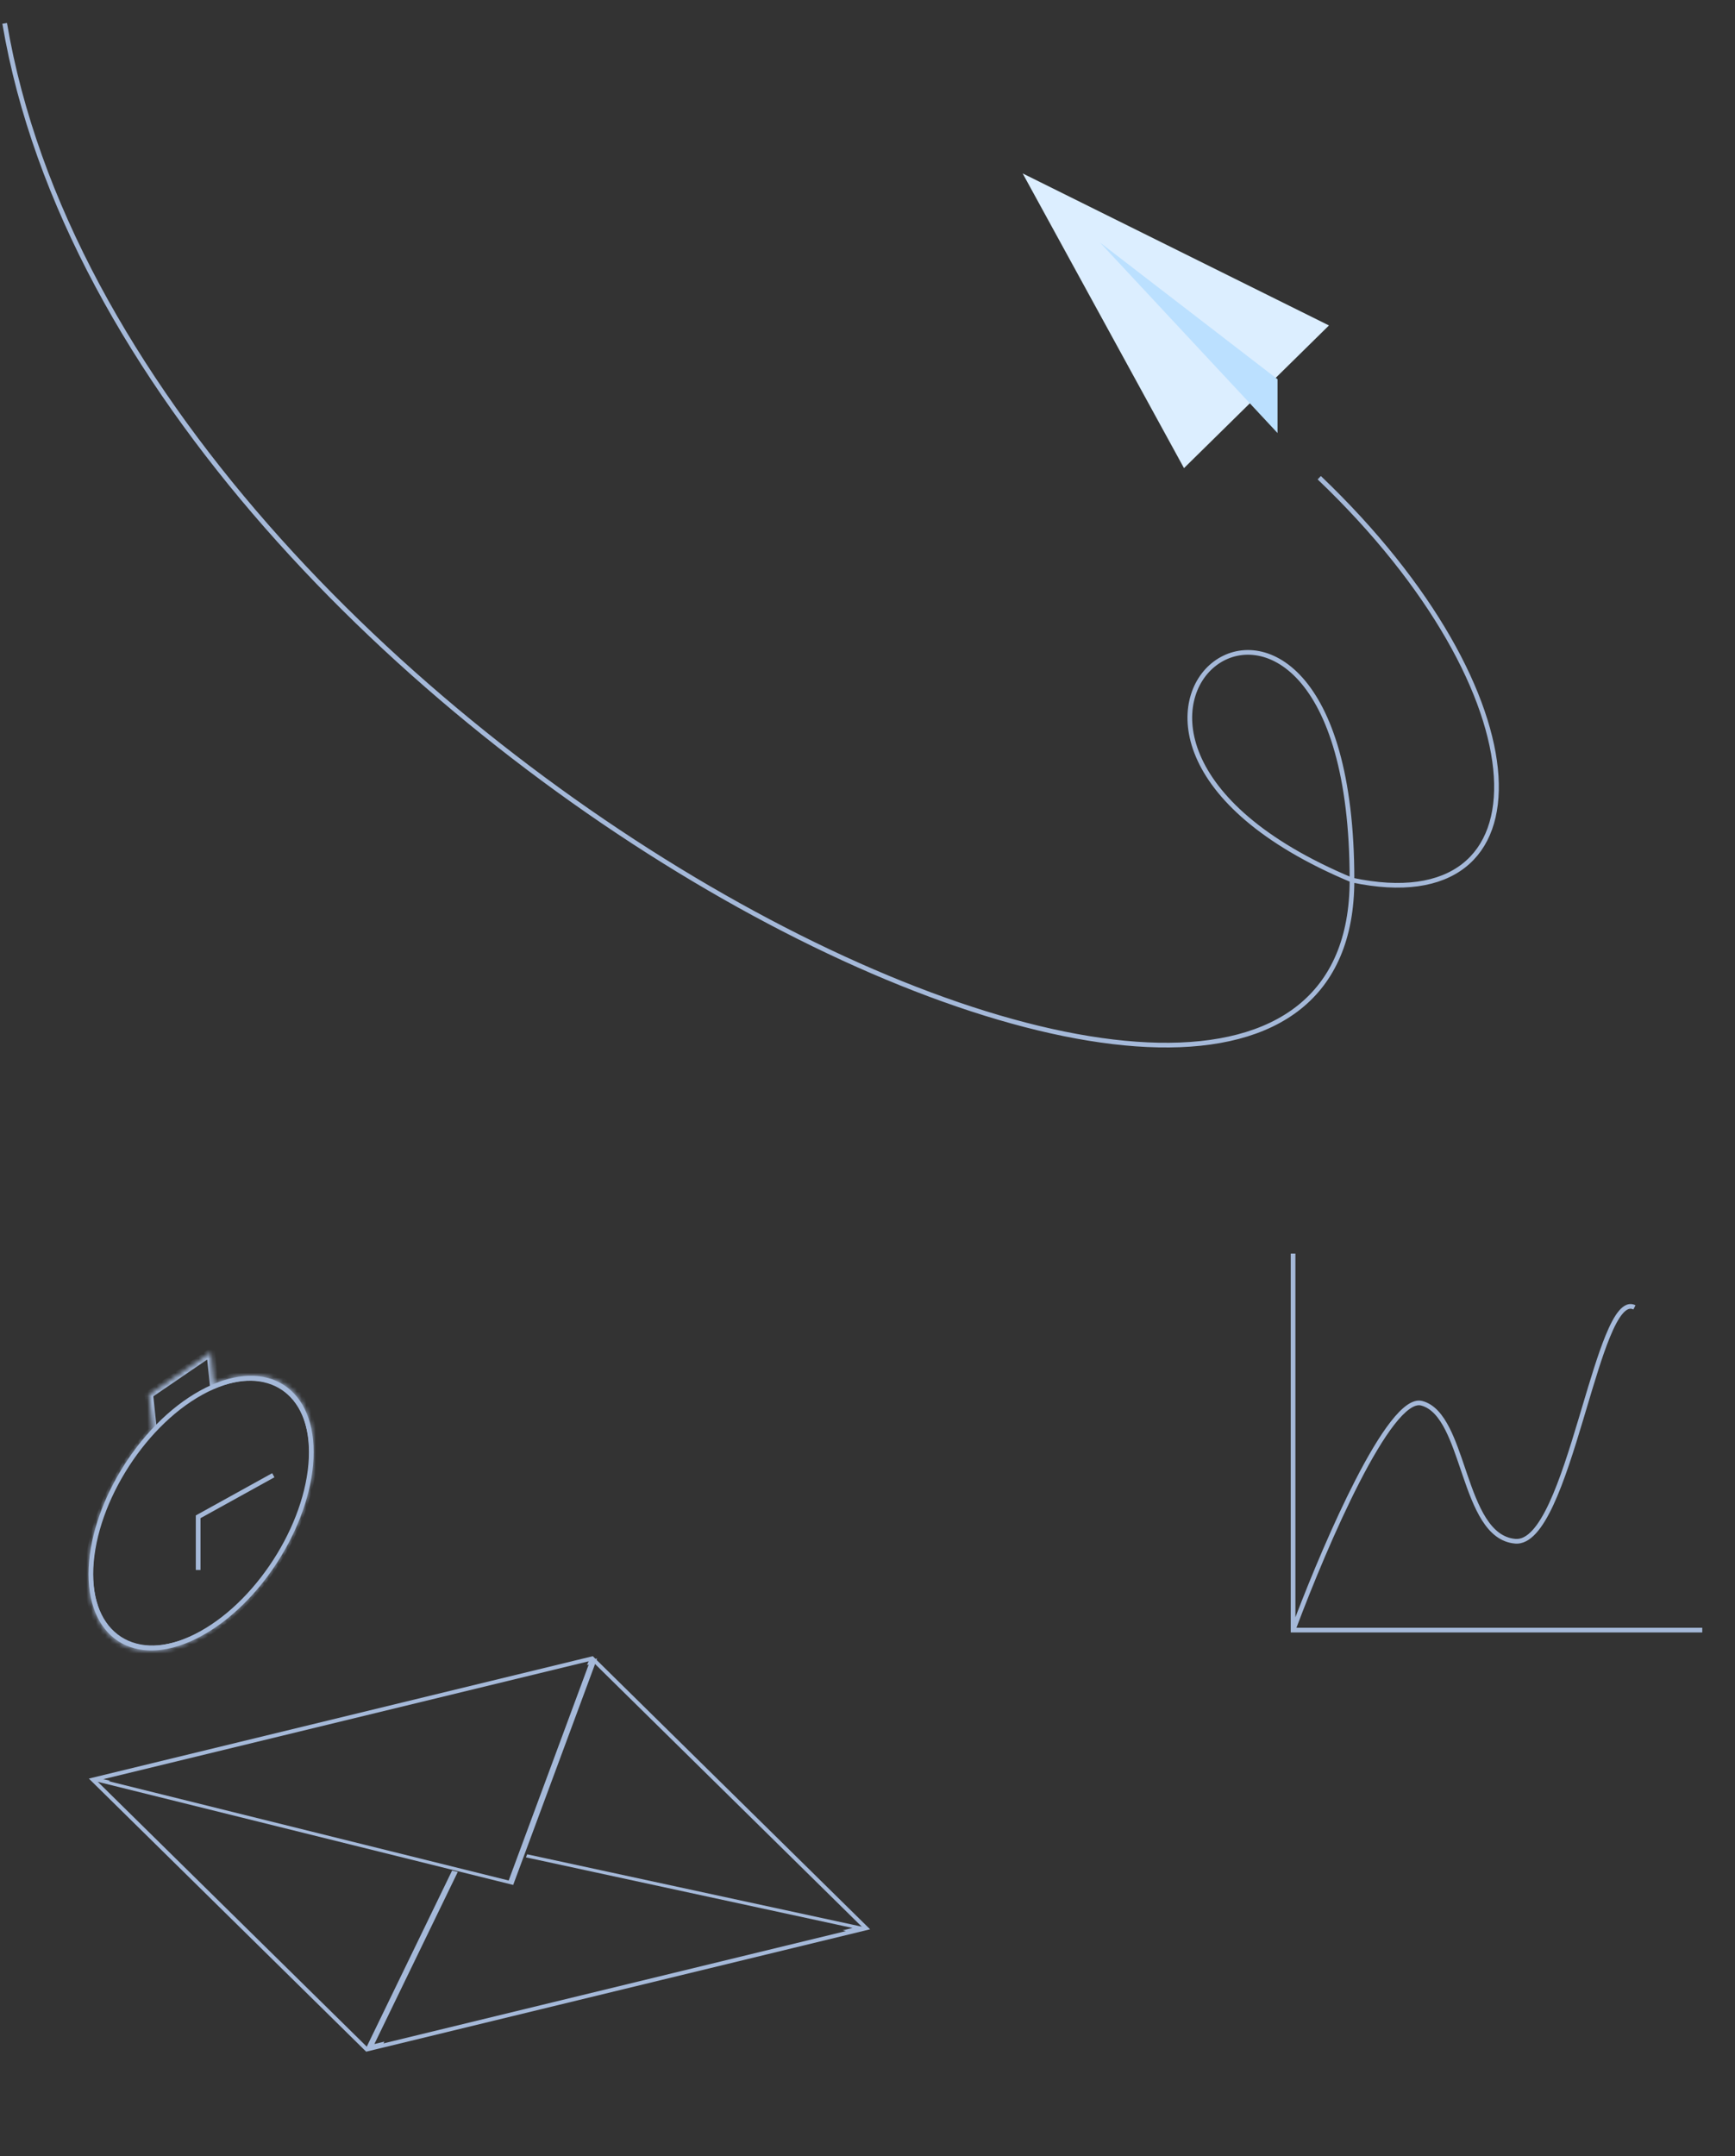 <?xml version="1.0" encoding="UTF-8"?> <svg xmlns="http://www.w3.org/2000/svg" width="371" height="461" viewBox="0 0 371 461" fill="none"><rect x="0" y="0" width="371" height="461" fill="#333333" stroke="none"/> <path d="M58.442 315.389L42.371 324.277L42.371 335.645" stroke="#A5B9D9"></path> <mask id="path-2-inside-1_1269_282" fill="white"> <path fill-rule="evenodd" clip-rule="evenodd" d="M31.821 298.176L45.072 289.128L45.783 295.894C57.727 290.796 67 296.759 67 310.219C67 324.707 56.255 342.395 43 349.726C29.745 357.057 19 351.255 19 336.766C19 326.35 24.554 314.28 32.601 305.594L31.821 298.176Z"></path> </mask> <path d="M45.072 289.128L44.973 288.189L45.843 287.595L45.941 288.534L45.072 289.128ZM31.821 298.176L30.952 298.77L30.853 297.831L31.723 297.237L31.821 298.176ZM45.783 295.894L45.687 296.941L44.992 297.237L44.913 296.488L45.783 295.894ZM32.601 305.594L33.47 305L33.542 305.68L32.967 306.3L32.601 305.594ZM45.171 290.067L31.92 299.115L31.723 297.237L44.973 288.189L45.171 290.067ZM44.913 296.488L44.203 289.721L45.941 288.534L46.653 295.3L44.913 296.488ZM66.125 310.703C66.125 297.793 57.224 292.017 45.687 296.941L45.879 294.847C58.23 289.575 67.875 295.725 67.875 309.735L66.125 310.703ZM43 348.726C55.809 341.642 66.125 324.597 66.125 310.703L67.875 309.735C67.875 324.817 56.701 343.149 43 350.726L43 348.726ZM19.875 336.282C19.875 350.177 30.191 355.81 43 348.726L43 350.726C29.299 358.304 18.125 352.332 18.125 337.25L19.875 336.282ZM32.967 306.3C25.203 314.68 19.875 326.289 19.875 336.282L18.125 337.25C18.125 326.411 23.904 313.88 32.235 304.888L32.967 306.3ZM32.691 297.582L33.47 305L31.731 306.188L30.952 298.77L32.691 297.582Z" fill="#A5B9D9" mask="url(#path-2-inside-1_1269_282)"></path> <path d="M19.438 336.524C19.438 350.715 29.968 356.433 43 349.226C56.032 342.018 66.562 324.652 66.562 310.46C66.562 296.268 56.032 290.551 43 297.758C29.968 304.966 19.438 322.332 19.438 336.524Z" stroke="#A5B9D9"></path> <path fill-rule="evenodd" clip-rule="evenodd" d="M276 268V348.5V349H276.5H364V348H277.221C280.633 338.908 285.663 326.718 290.691 316.928C293.269 311.907 295.835 307.541 298.171 304.548C299.34 303.049 300.433 301.92 301.422 301.224C302.418 300.521 303.226 300.313 303.873 300.483C306.03 301.051 307.663 302.974 309.07 305.749C310.293 308.163 311.296 311.115 312.325 314.147L312.326 314.149C312.475 314.589 312.625 315.032 312.777 315.474C313.962 318.937 315.229 322.414 316.938 325.089C318.652 327.773 320.864 329.729 323.957 329.998C325.616 330.142 327.109 329.266 328.438 327.812C329.769 326.356 331.004 324.251 332.164 321.758C334.487 316.766 336.574 310.075 338.541 303.519C338.786 302.703 339.029 301.889 339.27 301.081L339.273 301.073L339.273 301.072C340.976 295.367 342.596 289.938 344.221 285.954C345.151 283.673 346.062 281.92 346.96 280.865C347.408 280.339 347.822 280.023 348.198 279.881C348.552 279.748 348.9 279.759 349.276 279.947L349.724 279.053C349.1 278.741 348.463 278.713 347.846 278.945C347.249 279.17 346.703 279.624 346.198 280.217C345.192 281.4 344.232 283.28 343.295 285.577C341.65 289.609 340.014 295.093 338.314 300.788L338.314 300.788C338.072 301.6 337.828 302.415 337.584 303.231C335.613 309.8 333.545 316.421 331.258 321.336C330.113 323.795 328.93 325.792 327.7 327.137C326.469 328.484 325.259 329.107 324.043 329.002C321.386 328.771 319.41 327.102 317.781 324.551C316.146 321.992 314.913 318.626 313.723 315.15C313.573 314.713 313.424 314.273 313.275 313.833L313.274 313.83L313.274 313.83C312.248 310.807 311.22 307.78 309.962 305.297C308.525 302.463 306.72 300.199 304.127 299.516C303.063 299.236 301.942 299.633 300.846 300.406C299.742 301.185 298.578 302.401 297.383 303.933C294.988 307 292.388 311.433 289.801 316.471C285.091 325.643 280.386 336.894 277 345.759V268H276Z" fill="#A5B9D9"></path> <path fill-rule="evenodd" clip-rule="evenodd" d="M23.582 380.703L21.706 380.284L21.424 380.352L19.979 380.703L21.761 381.145L109.736 402.978L127.329 355.522L127.685 354.561L126.241 354.912L125.961 354.98L125.509 355.964L125.884 355.873L108.773 402.03L23.205 380.795L23.582 380.703Z" fill="#A5B9D9"></path> <path fill-rule="evenodd" clip-rule="evenodd" d="M82.19 436.475L81.592 436.62L80.053 436.994L80.533 436.003L97.581 400.831L97.838 400.302L97.889 400.197L96.672 399.907L78.887 436.599L78.514 437.367L78.034 438.358L79.573 437.985L80.766 437.695L81.732 437.461L82.19 436.475ZM182.071 413.107L183.008 412.879L184.201 412.59L185.74 412.216L183.834 411.804L182.357 411.485L112.725 396.431L112.462 397.08L112.664 397.124L113.682 397.344L180.39 411.766L182.295 412.178L180.757 412.551L180.188 412.689L182.071 413.107Z" fill="#A5B9D9"></path> <rect x="0.842" y="0.233" width="109.861" height="82.171" transform="matrix(0.972 -0.236 0.713 0.702 18.859 380.51)" stroke="#A5B9D9"></rect> <path d="M1 5C27 158.5 289.102 288.426 289.102 188.152M289.102 188.152C289.102 97.19 211.074 155.575 289.102 188.152ZM289.102 188.152C332.118 197.294 330.617 148.449 282.1 102.13" stroke="#A5B9D9"></path> <path d="M218.677 37.078L284.177 69.578L253.177 100.078L218.677 37.078Z" fill="#DCEEFF"></path> <path d="M235.22 51.855L273.177 92.578L273.177 81.078L235.22 51.855Z" fill="#BBE0FF"></path> </svg> 